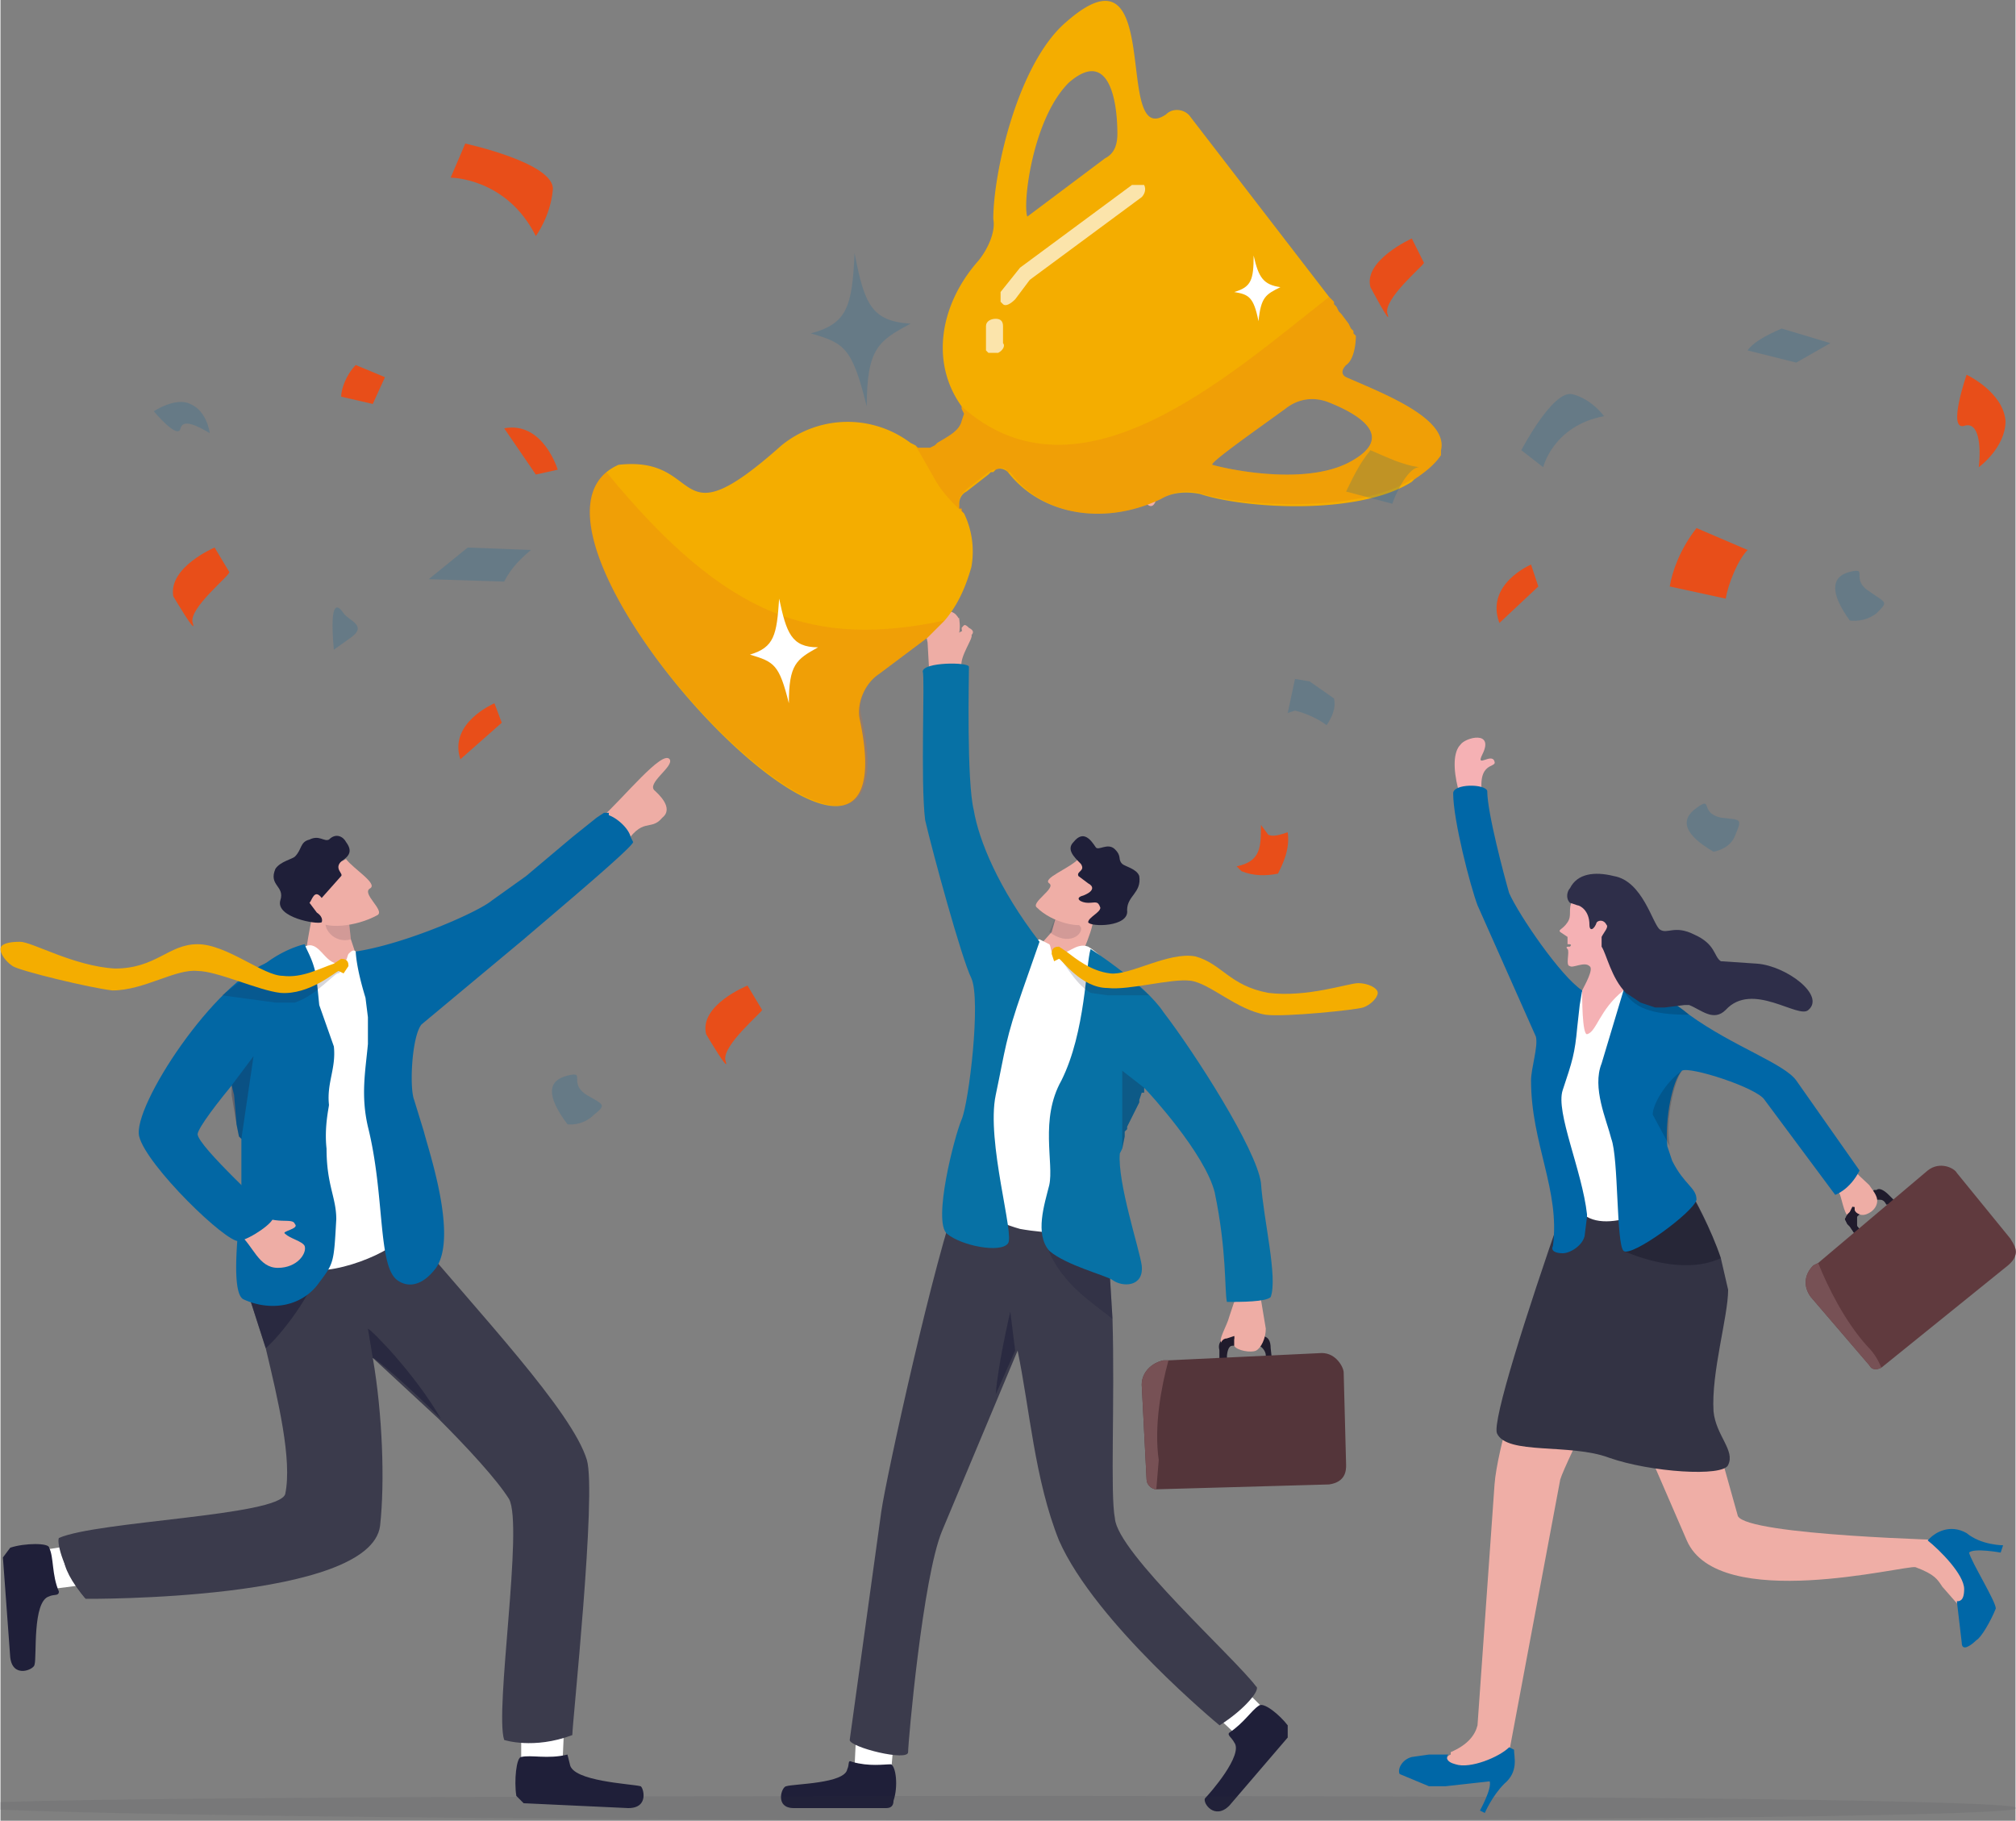 <svg xmlns="http://www.w3.org/2000/svg" xml:space="preserve" id="Layer_1" width="650" height="587" x="0" y="0" style="enable-background:new 0 0 828.1 748.2" version="1.1" viewBox="0 0 828.1 748.2"><rect x="0" y="0" width="828.1" height="748.2" fill="#808080" stroke="none"/><style>.st2{fill:#fff}.st3{fill:#1f1f39}.st4{fill:#3b3b4c}.st5{fill:#efaea6}.st6{opacity:.14;fill:#1f1f39;enable-background:new}.st8{fill:#201b2c}.st9{fill:#eeada5}.st11{fill:#775155}.st12{opacity:.28;fill:#1f1f39;enable-background:new}.st13{fill:#0771a5}.st14{opacity:.18;fill:#1f1f39;enable-background:new}.st15{fill:#f4ad00}.st16,.st18{opacity:.2;fill:#0267a4;enable-background:new}.st18{opacity:.22;fill:#e56e1f}.st20{fill:#f5b1b4}.st21{fill:#0067a7}.st25,.st28{opacity:.17;fill:#070716;enable-background:new}.st28{opacity:.62;fill:#1f1f39}.st29{fill:#0267a4}.st31{fill:#e84e19}</style><path d="m351 726 1-21h16l-2 23-11 7-4-9z" class="st2"/><path d="M350 724c-2-1-1 1-2 3-1 6-22 6-25 7-2 0-5 9 3 9h38c2 0 3-1 3-3 2-6 1-14-1-15-3 0-9 1-16-1z" class="st3"/><path d="m508 713-16-15 11-12 16 16-2 13-9-2z" class="st2"/><path d="M505 712c-1 1 1 2 2 4 4 5-10 21-12 23-1 2 4 9 10 3l24-28v-5c-3-4-10-10-12-8-3 2-6 7-12 11z" class="st3"/><path d="M501 709s-51-42-66-76c-10-25-12-54-17-78l-31 74c-8 19-14 87-14 91s-24-2-24-5l13-94c2-14 22-105 32-131l10 3s50 7 51 10v6l2 33c1 34-1 72 1 82 1 14 49 57 58 69 2 1-4 9-15 16z" class="st4"/><path d="M426 403h14c2-6 9-20 9-25v-6l-10 3-5 1-2 7-8 9c-3 3 2 11 2 11z" class="st5"/><path d="m434 376-3 7c8 6 14 1 13-2l-5-6-5 1z" class="st6"/><path d="M443 353c-4 4-15 8-12 10s-8 8-5 10c6 6 18 9 22 6l11-12-16-14z" class="st5"/><path d="m447 363-4-3c-1-2 3-2 1-5-3-3-6-6-3-9 4-5 7-1 9 2 1 2 5-2 8 1s1 4 3 6c1 1 6 2 7 5 1 7-5 8-5 14 1 7-15 7-16 5 0-2 5-4 5-6-1-3-2-2-5-2s-6-2-2-3c5-2 4-4 2-5z" class="st3"/><path d="m409 573 8-18-2-16s-5 21-6 34z" style="opacity:.57;fill:#1f1f39;enable-background:new"/><path d="M518 549h-14c-2 1-4 3-3 6v9h3v-6c-1-3 1-5 2-5h11c1 0 3 2 3 4v6h3l-1-9c0-3-1-5-4-5z" class="st8"/><path d="m507 535-2 6c-1 4-5 10-3 11s4-2 5-3v4c1 2 7 3 9 2s4-5 4-9l-2-12c-1-1-10 1-11 1z" class="st9"/><path d="M504 550c-2 0-3 2-3 5v9h3v-6c0-3 1-5 2-5l1-3v-1l-3 1z" class="st8"/><path d="m469 569 2 39c0 2 2 4 4 4l71-2c7-1 7-6 7-8l-1-38c0-2-3-8-9-8l-63 3h-2c-5 1-9 5-9 10z" style="fill:#54353a"/><path d="m469 569 2 39c0 2 2 4 4 4l1-12c-2-14 1-30 4-41h-2c-5 1-9 5-9 10z" class="st11"/><path d="m394 286 1-12c-1-4 5-12 4-13 0-3-4-2-5-1 0 0 1-5-1-7-2-3-10-3-11 0-2 2-2 7-1 11l1 18 12 4z" class="st9"/><path d="M457 542c-7-6-23-15-28-33h26l2 33z" class="st12"/><path d="M447 389c-5-2-9 4-13 3-3 0-2-3-3-4l-4-2c-6-1-33 108-33 108s14 8 25 11c11 2 30 3 31-1l7-106s-5-6-10-9z" class="st2"/><path d="M522 533c-2 2-12 2-18 2-1-5 0-21-5-45-4-16-27-41-29-43v2h-1l-1 3v1l-5 10v1l-1 1v2l-1 5-1 2c-1 12 8 39 9 46 1 9-8 9-12 6-3-2-19-6-26-12-6-7-2-19 0-27 2-9-4-27 5-43 10-20 10-48 12-54 0 0 22 14 30 26 13 17 38 56 40 70 1 15 7 39 4 47z" class="st13"/><path d="M470 447v2h-1l-1 3v1l-5 10v1l-1 1v2l-1 5v-32l9 7z" class="st12"/><path d="M427 387c-17-22-25-42-27-54-3-12-2-55-2-59 0-2-19-2-19 2 1 2-1 45 1 61 3 13 15 57 19 65 4 9-1 51-4 58s-12 42-6 47 22 8 25 4c3-3-9-42-5-61s4-23 11-43" class="st13"/><path d="M435 394c1-1 6 10 13 14l7 1h17l-8-7c-6 2-5 1-8 1l-8-2-10-7-3-3c-3 0-1 3 0 3z" class="st14"/><path d="M432 392c0-1 0-3 3-3l3 2c4 3 10 8 18 9s24-9 35-7c11 3 14 12 30 15 16 2 33-4 37-4s8 2 8 4-3 5-6 6-32 4-40 3c-12-2-23-13-31-14s-25 4-34 3c-11 0-19-12-20-12l-2 1-1-3z" class="st15"/><path d="M394 264c3-4 1-3 1-6 1-1 1-2 3 0 2 1 2 2 1 3l-1 3h-4zM394 254v4c0 1 0 3-2 3-3 1-9 2-10 0-1-1-2-5-1-7h13z" class="st9"/><path d="M333 137c15-4 17-11 18-33 4 21 7 28 23 29-13 7-18 10-18 34-6-24-9-26-23-30z" class="st16"/><path d="m475 205-4-3c-2 0-3 2 0 5s4-2 4-2z" class="st5"/><path d="M439 34c16-14 20 6 20 21 0 4-1 8-5 10l-32 24c-2-5 2-40 17-55zm153 153v-2c3-13-23-23-39-30-2-1-2-3 0-5 3-2 4-8 4-12l-1-1v-1l-1-1-1-2-3-4-1-1-1-2-1-1v-1l-2-2-57-74c-2-3-7-4-10-1-22 15 0-74-41-38-20 17-30 62-30 81 1 5-2 12-6 17-16 18-20 42-7 60v1l1 2-1 3c-1 4-5 6-10 9l-1 1-2 1h-5l-1-1-2-1a43 43 0 0 0-53 1c-46 41-31 4-67 8-59 26 124 219 99 104-1-6 2-14 8-18l20-15 7-7c6-7 9-15 11-22a36 36 0 0 0-3-22l-1-1v-1h-1v-2c0-2 1-4 3-5l9-7 1-1h1l1-1c2-1 4 0 5 1 14 18 40 22 63 11 5-3 11-3 16-2 18 6 65 9 87-5l1-1c6-4 9-7 11-10zm-36 2c-18 11-51 4-58 2-1-1 19-15 30-23 5-4 11-5 17-3 13 5 28 14 11 24z" class="st15"/><g style="opacity:.67"><path d="m406 145-1-1v-10c0-2 2-3 4-3s3 1 3 3v7c1 1 0 3-2 4h-4zM411 124v-4l8-10 46-34h5c1 2 0 4-1 5l-46 34-6 8c-2 2-4 3-5 2l-1-1z" class="st2"/></g><path d="M592 187v-2c3-13-23-23-39-30-2-1-2-3 0-5 3-2 4-8 4-12l-1-1v-1l-1-1-1-2-3-4-1-1-1-2-1-1v-1l-2-2c-42 33-103 88-151 45v1l1 2-1 3c-1 4-5 6-10 9l-1 1-2 1h-5l-1-1 8 14c1 2 5 8 12 14l-1-2-1-1v-2c0-2 1-3 3-5l9-7 2-1h1c2-1 4-1 5 1h1c13 18 39 22 62 11 5-3 11-4 17-2 17 5 64 8 86-6h1c6-4 9-7 11-10zm-36 2c-18 11-51 4-58 2-1-1 19-15 30-23 5-4 11-5 17-3 13 5 28 14 11 24zM249 194c50 61 86 72 139 61l-7 7-20 15c-6 4-9 12-7 18 24 111-148-66-105-101z" class="st18"/><path d="M507 120c7-2 8-5 8-15 2 9 4 12 11 13-6 3-8 4-9 14-2-10-4-11-10-12zM308 269c10-3 11-8 12-23 3 14 5 20 16 20-9 5-12 7-12 23-4-16-6-17-16-20z" class="st2"/><path d="M-20 742c0 3 200 6 453 6s396-2 396-5-143-5-396-5-453 1-453 4z" style="opacity:.1;fill:#32323f;enable-background:new"/><path d="M610 332c-5-20 5-16 4-19-1-4-8 3-5-3 5-10-7-7-9-4-3 3-3 10-1 18v9l11-1z" class="st20"/><path d="m680 603 13 30c13 30 90 10 94 11 8 3 9 5 11 8l7 8 7-13-9-14s-85-2-89-10l-7-25-3-10-6-27-4-24c1-6-10-36-23-27-21 15-18 33-18 33l25 55 2 5z" class="st5"/><path d="M793 632c2-2 8-6 15-2 6 5 15 5 15 5l-1 3s-11-2-13 0c1 4 11 20 11 23-2 5-6 12-8 13-2 2-6 5-6 1l-2-17c1 0 3 0 3-5 0-6-10-16-15-20l1-1z" class="st21"/><path d="m673 518-8 6v1l-23 30s-6-10-10-4c-6 7-17 45-18 59l-7 99c-1 4-4 8-11 11v1c-3 1-2 5 1 5h13l1-1 8-3 1-2 21-112c2-7 28-58 28-58l14 8c3 0 11-2 19-19 2-5-4-13-7-16l-1-1-19-4h-2z" class="st5"/><path d="m612 732-18 2h-7l-12-5c-1-2 1-6 5-7l7-1h8c-1 1-1 3 3 4 6 2 18-3 22-7l2 1c0 3 2 9-4 14-5 5-8 12-8 12l-2-1s5-9 4-12z" class="st21"/><path d="M710 602c-2 5-32 3-49-3-16-6-42-1-46-10-2-5 12-49 27-92 20 7 52-9 52-9v1c2 3 9 16 13 28l3 13c0 11-7 34-6 50 1 10 9 16 6 22z" style="fill:#334"/><path d="m658 403-9 5-12 48s4 30 11 40c8 14 37-1 35-4-10-29-14-89-14-89h-11z" class="st2"/><path d="M707 517c-17 8-40-3-40-3l24-22 3-3c2 4 9 16 13 28z" style="opacity:.28;fill:#070716;enable-background:new"/><path d="m759 503-1-2 1-2 1-1 1-2h1l8-7h1c1-1 3 0 5 2l2 2 3 4-2 2-3-4h-1c-1-2-2-2-3-2h-1l-7 6-1 1c-1 1-1 3 1 5l3 4-2 2-3-4-2-3-1-1z" class="st8"/><path d="m753 485 3 6c1 3 2 9 4 9s1-3 1-4c1-1 0 2 3 3 2 1 6-1 7-4s-1-5-3-8c-3-3-5-4-7-8l-8 6z" class="st9"/><path d="m759 503-1-2 1-2 1-1 1-2h1v2l1 2v4l1 1 3 4-2 1-3-3-2-3-1-1z" class="st8"/><path d="m744 533 24 28c1 2 3 2 5 1l52-42c6-5 2-9 1-11l-22-27c-1-2-7-5-12-1l-45 38-2 1c-4 4-4 9-1 13z" style="fill:#603a3e"/><path d="m744 533 24 28c1 2 3 2 5 1-1-2-2-5-6-9-9-10-16-24-20-34l-2 1c-4 4-4 9-1 13z" class="st11"/><path d="m738 444 26 37c-4 8-10 10-10 10l-29-39c-3-5-31-14-34-12-4 4-7 20-6 31l2 6c5 10 10 11 10 16-1 5-27 24-30 21s-2-38-5-46c-2-8-8-21-4-31l9-30v-1l1-4 7 3c6 3 13 7 19 12 18 13 39 20 44 27zM642 448c-3 9 8 33 10 51v1l-1 8c-1 4-6 7-9 7s-5-1-4-3c3-23-9-42-9-68 0-5 3-14 2-18l-24-54c-3-8-10-35-10-46 0-4 13-4 14-1 0 9 7 35 9 42 4 9 21 34 30 40l-1 6-1 9c-1 11-2 14-6 26z" class="st21"/><path d="m686 471-7-13c0-4 5-13 12-18-3 4-7 20-5 31zM694 417c-16 0-23-3-27-10v-1l8-1c6 3 13 7 19 12z" class="st25"/><path d="M646 370c-2 4 0 6-2 9s-4 3-3 4l3 2v3c1 0 2 0 1 1-1 0-2 0-1 1s-1 7 1 7c1 1 6-2 8 0 2 1-2 8-3 10 0 3 0 18 2 18 4-1 5-10 15-18 12-9-3-25-3-25l-3-9-15-3z" class="st20"/><path d="M743 415c-4 4-23-12-34 0-5 5-10 0-15-2h-2l-8 1h-4l-6-2-6-4c-6-6-8-16-10-19v-4c1-2 3-4 2-5-1-2-3-2-4-1-1 3-3 4-3 1 0-6-4-8-5-8l-3-1c-2-2-1-5 0-6 3-6 10-7 18-5 12 2 16 20 19 22s6-2 14 2c9 4 8 9 11 11l15 1c12 1 28 13 21 19z" style="fill:#2e2e49"/><path d="M115 558z" style="opacity:.46;fill:#1f1f39;enable-background:new"/><path d="m231 724 1-23-18-1v25l12 8 5-9z" class="st2"/><path d="m233 721 1 4c1 7 25 8 29 9 1 0 4 9-5 9l-43-2-3-3c-1-6 0-16 2-16 4-1 11 1 19-1z" class="st3"/><path d="m21 653 23-3-1-17-26 4-6 12 10 4z" class="st2"/><path d="M24 654c0 2-2 1-4 2-7 2-5 25-6 28 0 2-9 6-10-3l-3-41 3-4c6-2 16-2 16 0 2 4 1 11 4 18z" class="st3"/><path d="M235 713c-16 6-28 2-28 2-4-12 8-88 2-99-5-8-17-21-29-33l-27-25c4 23 5 51 3 69-4 31-121 30-121 30-9-11-12-23-11-25 16-7 90-9 93-18 3-14-3-39-8-60l-9-28-1-2 2-13c0-4 17-10 28-4 24 12 37-4 37-4 31 37 69 77 75 97 4 14-6 108-6 113z" class="st4"/><path d="M26 640c0 4 3 10 9 17l-9-17z" class="st4"/><path d="M131 520c-2 11-16 29-22 34l-9-28 31-6zM181 583c-14-14-27-25-28-25l-2-12c1 0 19 18 30 37z" class="st28"/><path d="M247 336c9-8 25-28 28-24 2 3-10 10-6 13 1 1 8 7 3 11-5 6-8-1-16 12-5 6-9-12-9-12z" class="st9"/><path d="m125 403 15 2s14 1 11-2c-3-4-3-8-5-11l-2-6-1-9v-1l-2-3-5-9s-8 6-8 13c-1 5-4 20-3 26z" class="st5"/><path d="m144 386-1-9v-1l-2-3-2-1-5 6c-2 3 3 10 10 8z" class="st6"/><path d="M125 389c6-3 8 7 14 7 4-1 3-2 4-4 1-1 2-2 3-1 35 27 14 110 19 115 4 4-21 17-37 16-23-2-25-27-25-31l3-85s11-7 19-17z" class="st2"/><path d="M260 346c0 2-31 28-45 40l-42 35c-4 5-5 26-3 31l4 13c2 8 14 43 5 56-6 8-12 8-16 5-8-6-5-35-12-63-3-13-1-23 0-34v-11l-1-8c-4-13-4-19-4-19 20-3 50-16 56-21l14-10 19-16 5-4 5-4 3-2h2v1c3 1 8 5 9 9l1 2zM131 527c-7 10-20 12-31 7-5-2-3-24-1-41v-25l-1-1-1-5-1-12-1-4v-6a105 105 0 0 1 1-27l3-7c11-15 26-18 26-18 1 3 4 7 5 15l1 10 6 17c1 9-3 15-2 24 0 1-2 9-1 18 0 15 4 20 4 29-1 18-1 18-7 26z" class="st29"/><path d="M104 498c9 6 16 2 17 5 2 2-6 3-4 4 2 2 7 3 8 5 1 3-3 9-11 9s-10-9-16-14c-6-6 6-9 6-9z" class="st9"/><path d="M111 395c-23 8-57 60-54 72s36 44 41 43 15-8 14-10-31-29-31-34c1-6 31-40 31-40l-1-31z" class="st29"/><path d="M139 400c-1-1-9 9-18 12h-8l-22-3 12-9c6 3 7 5 11 5l8-1 14-5c1-1 2-3 4-3 2 1-1 4-1 4z" class="st14"/><path d="M143 397c0-1 0-3-3-3l-3 2c-6 2-13 6-21 5-8 0-23-13-35-13s-17 10-34 10c-17-1-34-11-39-11s-8 1-8 3 2 5 5 7 32 9 41 10c13 0 26-9 35-8 8 0 25 8 34 9 12 1 23-9 24-9l2 1 2-3z" class="st15"/><path d="m99 468-1-1-1-5-2-12v-4l9-12-5 34z" style="opacity:.3;fill:#1f1f39;enable-background:new"/><path d="M142 353c3 4 13 10 10 12-4 2 6 9 3 11-9 5-22 6-25 2l-9-14 21-11z" class="st5"/><path d="m132 369 8-9c1-1-3-3 0-6 3-2 5-4 2-8-1-2-4-4-7-1-2 1-4-2-8 0-4 1-3 4-6 7-1 1-6 2-8 5-3 7 4 7 2 13-2 7 15 10 17 9 0 0 1-2-2-4l-3-4c1-1 2-6 5-2" class="st3"/><path d="M718 226c-4 4-8 14-9 20l-23-5c1-6 4-15 11-24l21 9zM158 155l-5 11-13-3c0-3 2-9 6-13l12 5z" class="st31"/><path d="m752 141-14 8-20-5c2-3 7-6 14-9l20 6zM583 192c-4 0-9 9-11 15l-19-5c2-4 5-11 10-17 7 3 13 6 20 7zM218 226c-6 5-9 9-11 13l-31-1 16-13 26 1z" class="st16"/><path d="M616 256c-6-16 13-24 13-24l3 9-16 15zM189 312c-5-15 14-23 14-23l3 8-17 15zM207 176c16-3 22 17 22 17l-9 2-13-19zM220 97c-12-24-35-24-35-24l6-14s37 8 36 19-7 19-7 19z" class="st31"/><path d="M659 171c-21 4-25 21-25 21l-9-7s13-25 21-23 13 9 13 9z" class="st16"/><path d="M290 425c-3-12 17-20 17-20l6 10c0 1-17 15-15 21s-8-11-8-11zM71 245c-2-12 17-20 17-20l6 10c1 1-17 15-15 21s-8-11-8-11zM563 118c-3-11 17-20 17-20l5 10c0 1-17 15-15 21s-7-11-7-11z" class="st31"/><path d="M233 462c-9-12-8-18 0-20s0 3 8 8c7 4 8 4 3 8-5 5-11 4-11 4zM704 350c-12-7-14-13-7-18s1 2 10 4c8 1 9 0 6 7-2 6-9 7-9 7zM760 255c-8-11-8-18 0-20s0 3 8 8c7 5 8 4 3 9-5 4-11 3-11 3zM137 267c-2-22 2-18 4-15s10 5 3 10l-7 5z" class="st16"/><path d="M813 192c1-9 0-19-6-17-7 2 1-21 1-21s15 7 16 19c0 11-11 19-11 19z" class="st31"/><path d="M86 178c-5-3-11-6-12-2-1 5-11-7-11-7s9-6 15-3c7 3 8 12 8 12z" class="st16"/><path d="M525 359c-5 1-10 1-15-1l-2-2c10-2 10-8 10-17l3 4c2 1 5 0 8-1 1 7-2 13-4 17z" class="st31"/><path d="M545 298c-4-3-9-5-13-6l-3 1 3-14 6 1 10 7c1 4-1 8-3 11z" class="st16"/></svg>